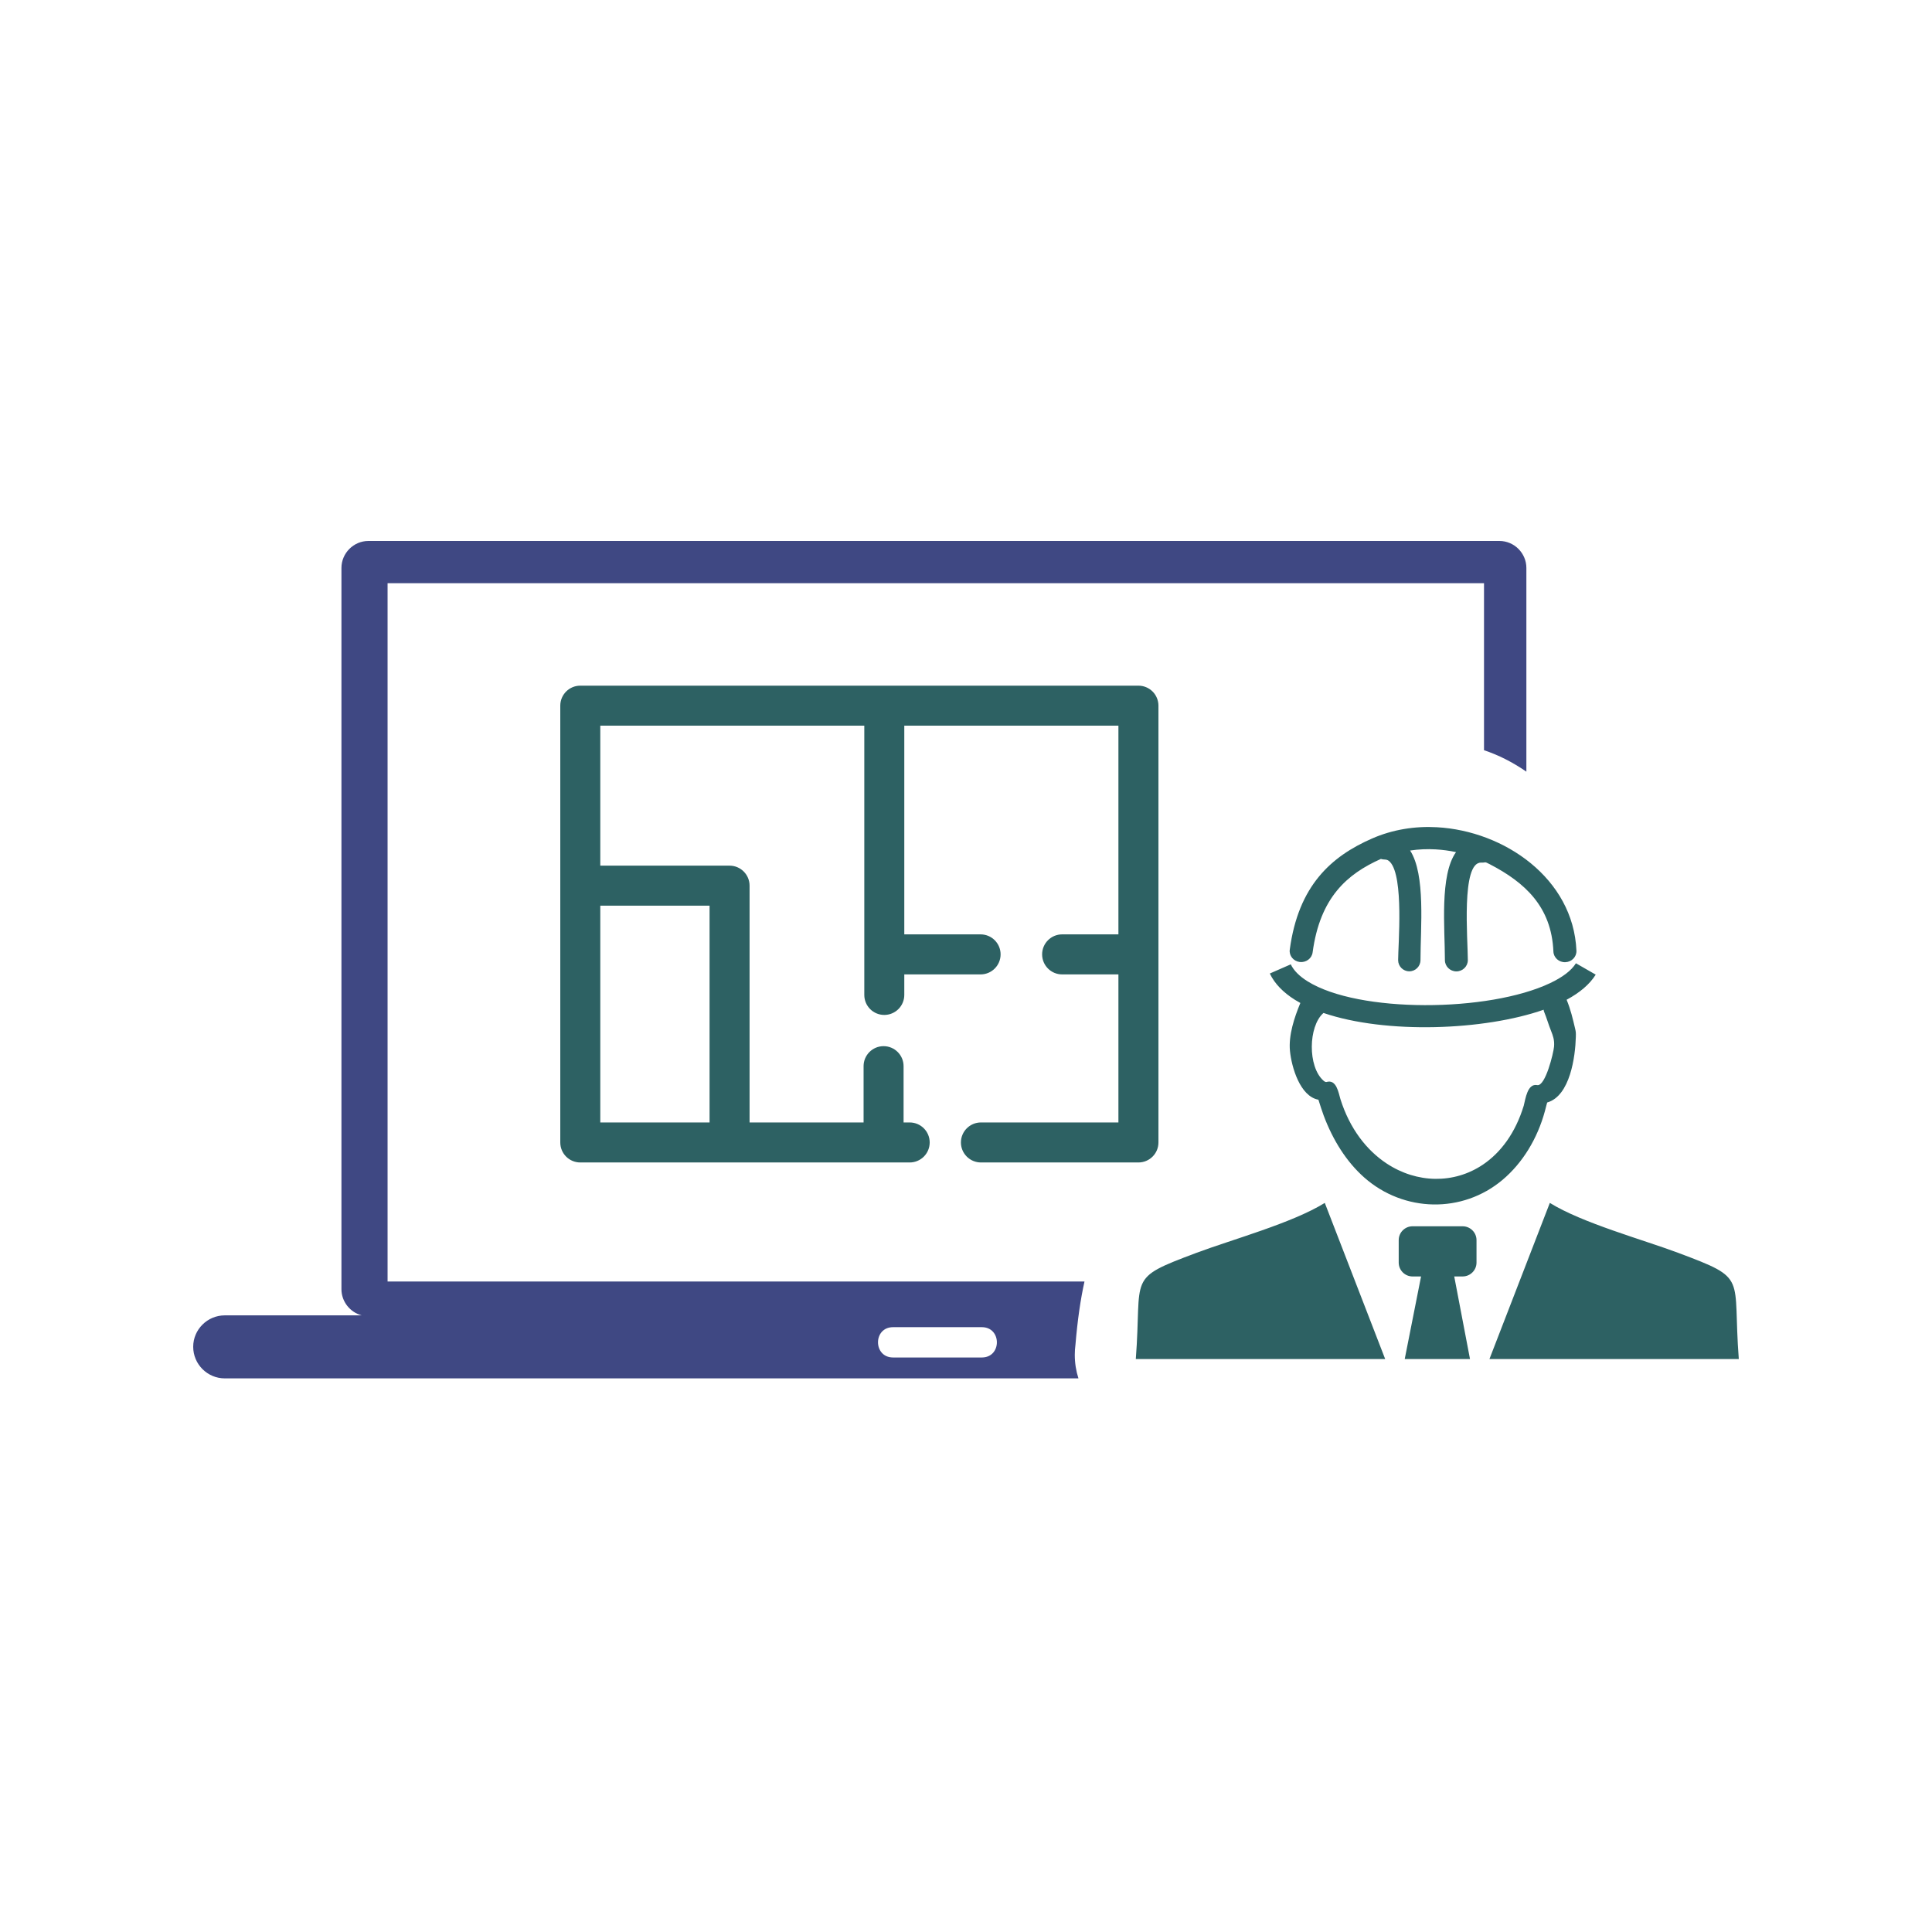 <svg width="100" height="100" viewBox="0 0 100 100" fill="none" xmlns="http://www.w3.org/2000/svg">
<path fill-rule="evenodd" clip-rule="evenodd" d="M11.636 68.083H18.722C18.123 67.927 17.673 67.373 17.673 66.73V29.397C17.673 28.631 18.303 28 19.069 28H77.609C78.375 28 79.005 28.631 79.005 29.397V39.942C78.286 39.444 77.553 39.078 76.812 38.831V30.188H20.061V66.331H56.133C55.927 67.255 55.772 68.33 55.666 69.597C55.644 69.77 55.631 69.947 55.631 70.128C55.631 70.552 55.697 70.961 55.82 71.345H11.636C10.734 71.345 10 70.611 10 69.709C10 68.816 10.734 68.083 11.636 68.083ZM50.82 68.694H46.225C45.184 68.694 45.188 70.263 46.225 70.263H50.82C51.858 70.263 51.858 68.694 50.82 68.694Z" fill="#3F4883"/>
<path d="M71.475 44.458C69.733 45.236 68.324 46.446 67.941 49.296C67.9 49.611 67.601 49.83 67.275 49.793C66.947 49.752 66.716 49.466 66.758 49.154C67.203 45.833 68.907 44.326 71.014 43.403C72.076 42.937 73.235 42.752 74.381 42.818C77.86 43.011 81.435 45.465 81.596 49.208C81.609 49.524 81.353 49.79 81.022 49.803C80.693 49.816 80.417 49.57 80.404 49.254C80.306 46.923 78.923 45.673 77.11 44.732C76.806 44.575 76.938 44.658 76.661 44.649C75.623 44.623 75.975 48.645 75.975 49.696C75.975 50.018 75.709 50.279 75.382 50.279C75.055 50.279 74.788 50.018 74.788 49.696C74.788 48.05 74.508 45.3 75.364 44.105C75.016 44.032 74.665 43.984 74.313 43.964C73.868 43.938 73.424 43.958 72.988 44.023C73.797 45.277 73.524 48.017 73.524 49.696C73.524 50.015 73.265 50.275 72.946 50.275C72.625 50.275 72.367 50.015 72.367 49.696C72.367 48.907 72.671 45.39 71.95 44.618C71.779 44.434 71.668 44.522 71.475 44.458ZM81.088 51.747C81.3 52.263 81.4 52.703 81.528 53.242C81.548 53.328 81.558 53.374 81.563 53.435C81.57 53.496 81.567 53.552 81.565 53.67C81.539 54.682 81.271 56.727 80.082 57.065L80.039 57.219L79.965 57.507C79.578 58.936 78.81 60.193 77.775 61.066C75.69 62.824 72.661 62.749 70.621 60.954C69.693 60.136 68.988 59.01 68.512 57.736C68.415 57.477 68.338 57.22 68.253 56.958L68.24 56.921C67.283 56.747 66.849 55.215 66.769 54.403C66.686 53.589 66.996 52.661 67.306 51.914C67.209 51.86 67.115 51.807 67.025 51.75C66.43 51.377 65.979 50.924 65.725 50.389L66.81 49.914C66.966 50.242 67.267 50.535 67.678 50.792C69.004 51.62 71.335 52.019 73.745 52.026C76.173 52.033 78.647 51.639 80.234 50.886C80.861 50.589 81.33 50.245 81.57 49.859L82.594 50.447C82.28 50.953 81.757 51.387 81.088 51.747ZM68.504 52.431L68.491 52.442C67.718 53.133 67.682 55.204 68.498 55.93C68.558 55.984 68.612 56.011 68.656 56.004C69.174 55.843 69.283 56.564 69.379 56.887C69.862 58.421 70.738 59.54 71.775 60.224C72.554 60.738 73.426 61.006 74.29 61.017C75.152 61.028 76.008 60.786 76.76 60.278C77.674 59.66 78.436 58.65 78.869 57.229C78.957 56.888 79.058 56.062 79.571 56.165H79.574C79.992 56.225 80.408 54.507 80.437 54.174C80.468 53.828 80.377 53.599 80.279 53.349C80.146 53.019 80.055 52.686 79.917 52.355C79.905 52.326 79.899 52.294 79.9 52.263C76.834 53.337 71.744 53.535 68.504 52.431ZM90 70.345C89.665 65.989 90.52 66.219 86.871 64.85C85.05 64.167 81.894 63.303 80.219 62.262L77.093 70.345H90ZM58.789 70.345C59.124 65.989 58.271 66.219 61.92 64.85C63.74 64.167 66.897 63.303 68.571 62.262L71.697 70.345H58.789ZM75.271 66.069H75.706C76.1 66.069 76.424 65.747 76.424 65.352V64.187C76.424 63.794 76.1 63.472 75.706 63.472H73.112C72.719 63.472 72.397 63.794 72.397 64.187V65.352C72.397 65.747 72.719 66.069 73.112 66.069H73.554L72.708 70.345H76.087L75.271 66.069ZM57.889 50.435H54.975C54.404 50.435 53.94 49.971 53.94 49.398C53.94 48.827 54.404 48.363 54.975 48.363H57.889V37.56H46.806V48.363H50.755C51.327 48.363 51.791 48.827 51.791 49.398C51.791 49.971 51.327 50.435 50.755 50.435H46.806V51.497C46.806 51.772 46.697 52.035 46.503 52.229C46.309 52.423 46.045 52.533 45.771 52.533C45.198 52.533 44.736 52.07 44.736 51.497V37.56H31.071V44.806H37.763C38.334 44.806 38.798 45.271 38.798 45.842V58.098H44.699V55.184C44.699 54.613 45.163 54.149 45.734 54.149C46.305 54.149 46.769 54.613 46.769 55.184V58.098H47.086C47.657 58.098 48.121 58.562 48.121 59.134C48.121 59.408 48.012 59.672 47.818 59.866C47.623 60.06 47.36 60.169 47.086 60.169H30.035C29.463 60.169 29 59.706 29 59.134V36.526C29 35.954 29.463 35.49 30.035 35.49H58.925C59.2 35.49 59.463 35.599 59.658 35.793C59.852 35.988 59.961 36.251 59.961 36.526V59.134C59.961 59.706 59.497 60.169 58.925 60.169H50.773C50.498 60.169 50.235 60.06 50.041 59.866C49.846 59.672 49.737 59.408 49.737 59.134C49.737 58.562 50.202 58.098 50.773 58.098H57.889V50.435ZM31.071 46.877V58.098H36.727V46.877H31.071Z" fill="#2D6163"/>
</svg>
